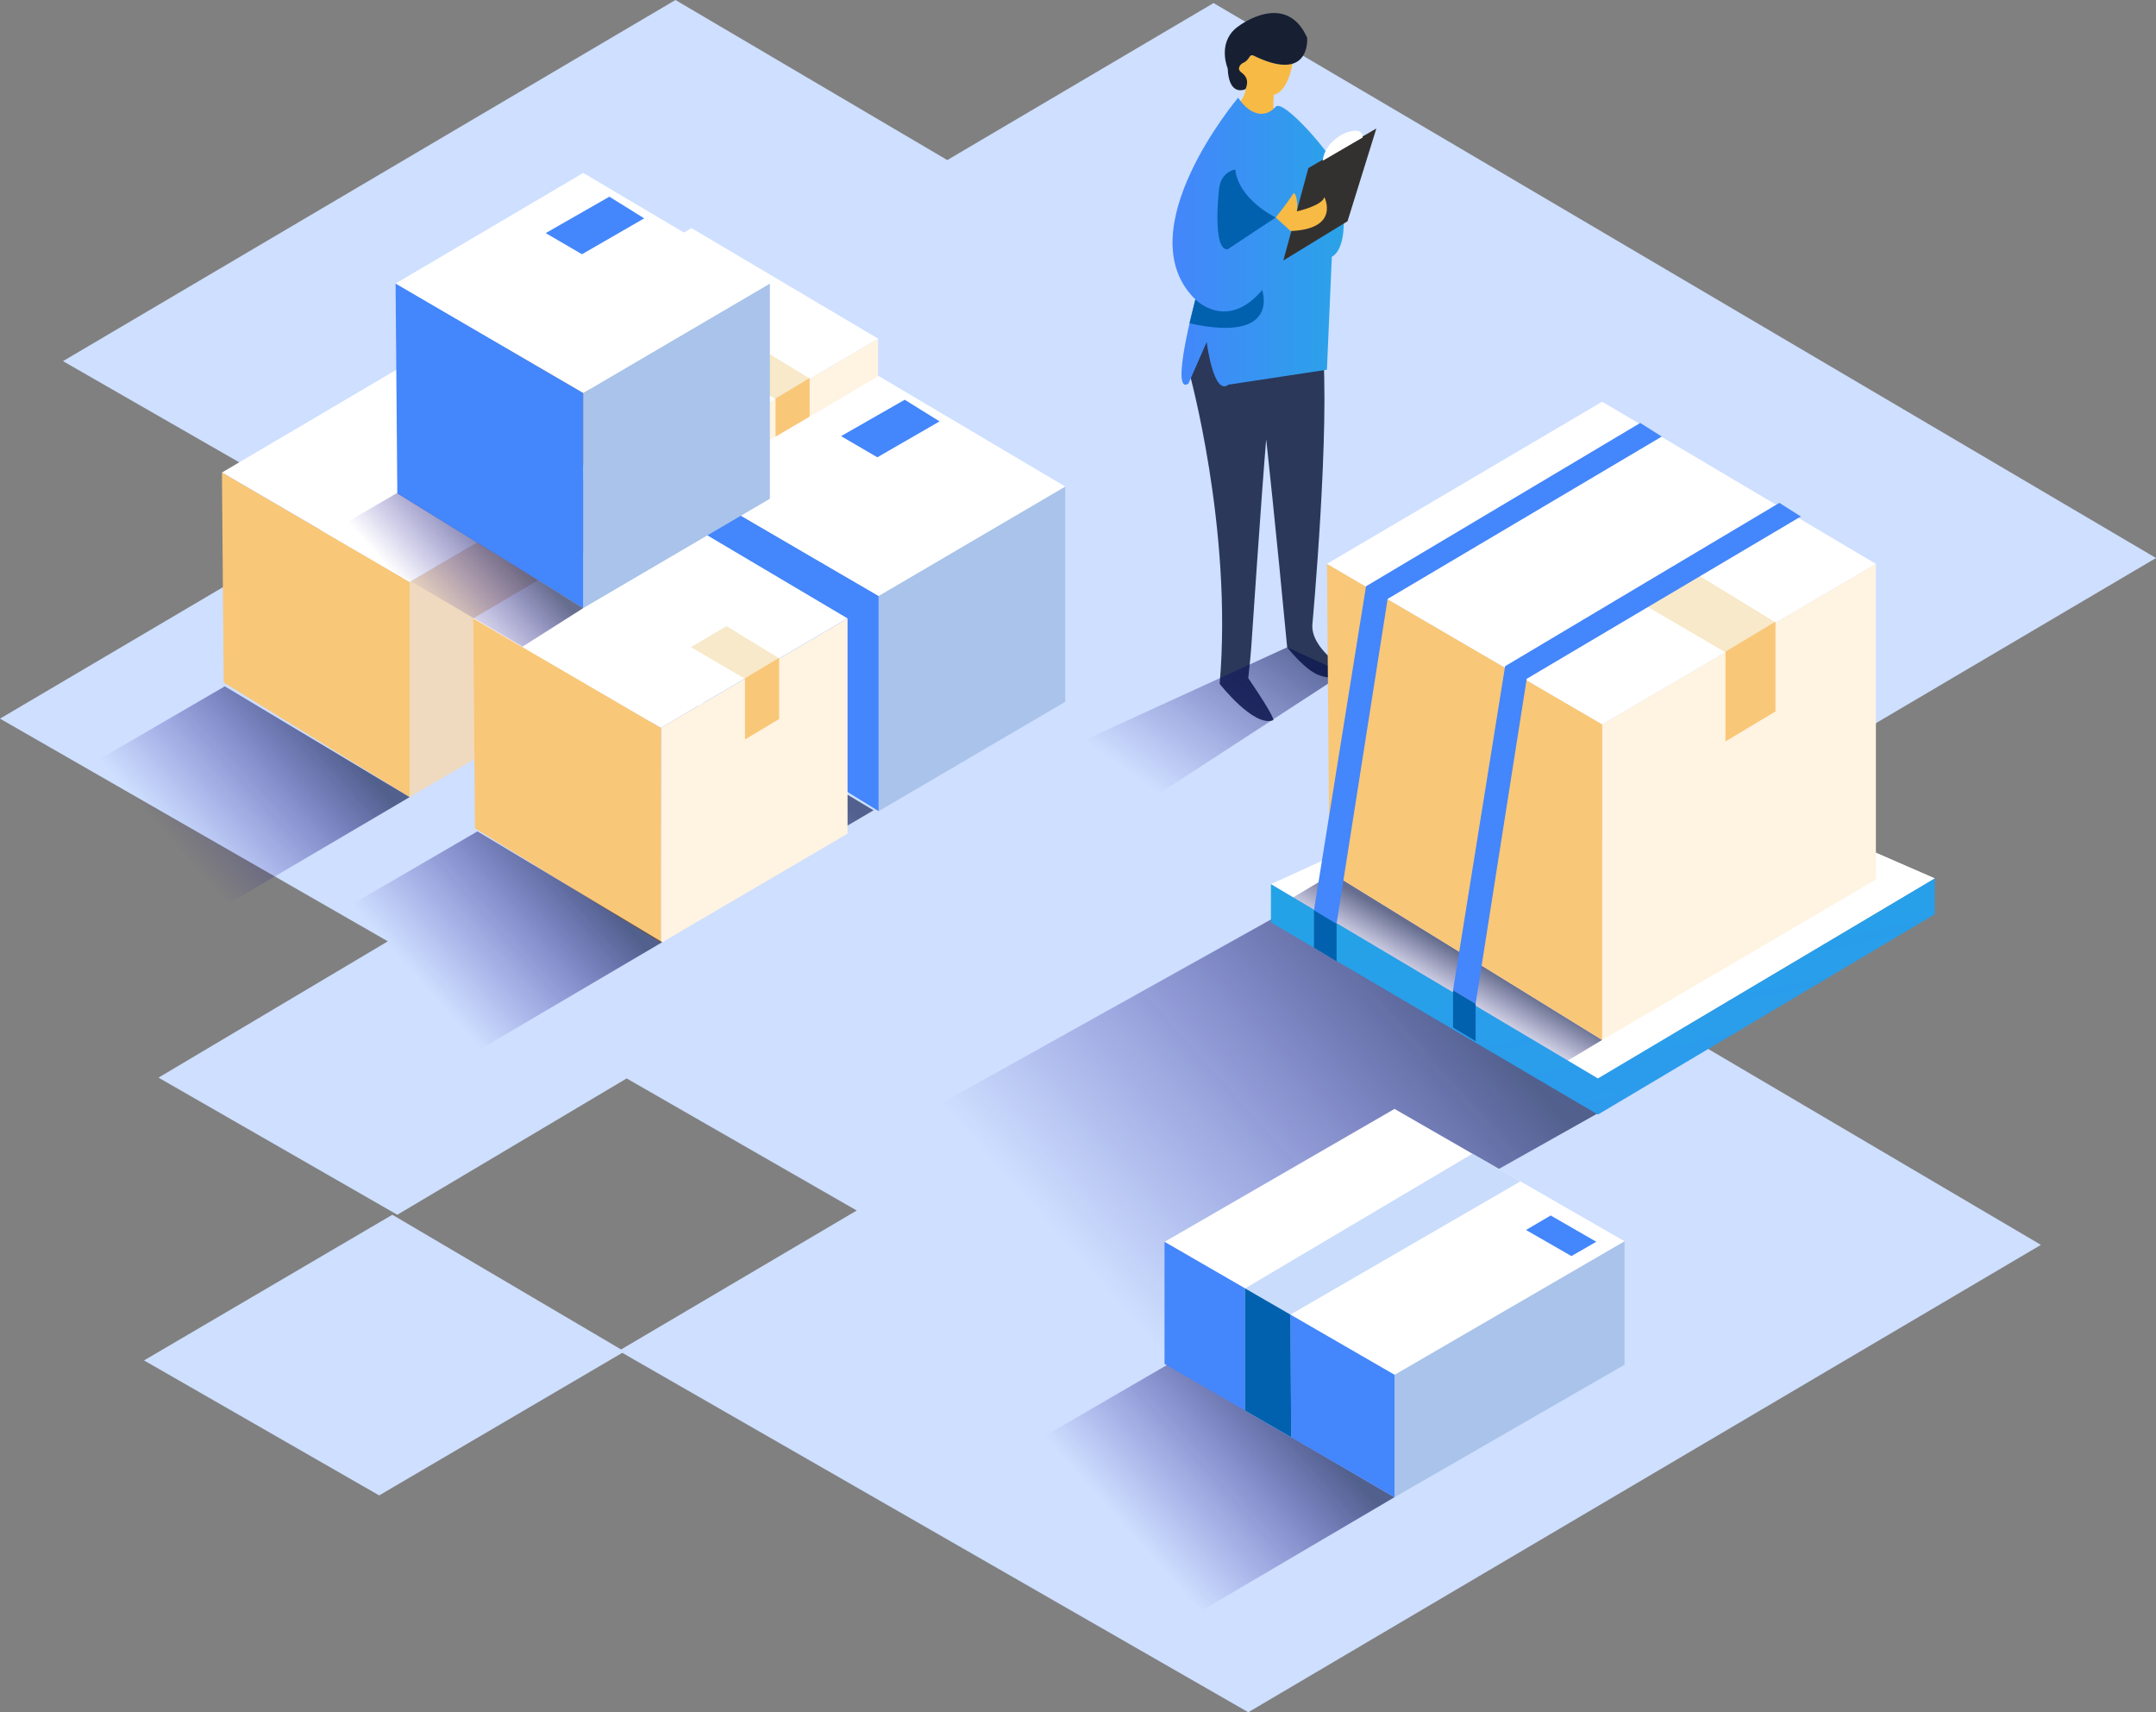 <?xml version="1.0" encoding="utf-8"?>
<!-- Generator: Adobe Illustrator 16.0.0, SVG Export Plug-In . SVG Version: 6.00 Build 0)  -->
<!DOCTYPE svg PUBLIC "-//W3C//DTD SVG 1.1//EN" "http://www.w3.org/Graphics/SVG/1.1/DTD/svg11.dtd">
<svg version="1.1" id="Layer_1" xmlns="http://www.w3.org/2000/svg" xmlns:xlink="http://www.w3.org/1999/xlink" x="0px" y="0px"
	 width="503.154px" height="399.563px" viewBox="-30.443 -26.281 503.154 399.563"
	 enable-background="new -30.443 -26.281 503.154 399.563" xml:space="preserve">
<rect x="-30.443" y="-26.281" width="503.154" height="399.563" fill="#808080" stroke="none"/>
<g>
	<polygon fill="#FFFFFF" points="266.16,180.044 342.471,225.387 421.08,178.704 353.745,149.51 	"/>
	<polygon fill="#CEDFFF" points="472.711,103.934 252.771,-25.566 190.629,11.072 127.188,-26.281 -15.745,57.993 48.498,94.875 
		-30.443,141.418 60.066,193.38 6.546,225.192 62.281,257.189 115.8,225.377 169.491,256.2 114.503,288.623 61.121,257.189 
		3.168,291.18 58.042,322.681 114.779,289.41 260.872,373.281 445.853,264.215 323.273,192.043 	"/>
	<polygon fill="#FFFFFF" points="266.16,180.044 342.471,225.387 421.08,178.704 392.407,166.169 279.237,174.062 	"/>
	<g>
		<path fill="#2B3859" d="M247.009,60.27c0,0,10.275,36.814,7.188,73.025c0,0,8.023,10.3,12.538,8.463c0,0,0.435-0.562-5.869-9.793
			c0,0,0.473-4.156,0.699-7.192c0,0,2.436-36.24,3.486-48.551c0,0,2.218,20.155,4.897,48.551c0,0,4.418,5.661,7.711,6.579
			c0,0,4.088,1.705,5.978-1.371c0,0-8.294-4.945-7.798-10.626c0,0,4.215-45.826,2.321-65.949
			C278.16,53.404,251.007,37.069,247.009,60.27z"/>
		<path fill="#F7BA44" d="M258.979-2.55c0,0,1.521-1.66,1.246-3.735l-1.494-2.551c0,0-1.482-3.121,1.527-3.396
			c0,0,0.798-0.276,1.21-1.383c0,0,8.302,4.15,9.824,1.659c0,0-0.97,7.055-4.427,7.748c0,0-0.554,4.012,0.555,4.842
			C267.421,0.631,266.866,6.856,258.979-2.55z"/>
		
			<linearGradient id="SVGID_1_" gradientUnits="userSpaceOnUse" x1="125.114" y1="268.062" x2="165.069" y2="268.062" gradientTransform="matrix(1 0 0 1 118.08 -237.867)">
			<stop  offset="0" style="stop-color:#4486FC"/>
			<stop  offset="1" style="stop-color:#2AA3E7"/>
		</linearGradient>
		<path fill="url(#SVGID_1_)" d="M258.507-3.48c0,0-26.286,31.112-9.979,47.077c0,0-6.042,22.491-1.621,19.649l4.261-9.724
			c0,0,1.578,12.668,5.053,9.971l23.002-3.498l1.148-26.362c0,0,5.809-2.096,0.632-21.312c-0.688-2.555-11.974-15.666-13.732-13.687
			C264.59,1.639,260.976,0.291,258.507-3.48z"/>
		<path fill="#172033" d="M258.731-20.258c0,0,10.824-8.241,15.828,2.651c0.036,0.079,0.059,0.161,0.063,0.246
			c0.057,1.207,0.075,10.255-12.571,4.034c-0.299-0.147-0.667-0.051-0.83,0.239c-0.273,0.484-0.781,1.174-1.582,1.493
			c-0.38,0.152-1.647,1.262-0.411,2.19c0.998,0.75,1.803,1.711,1.123,3.653c-0.064,0.185-0.219,0.325-0.406,0.386
			c-0.913,0.296-3.605,0.688-3.866-4.826c-0.002-0.067-0.019-0.135-0.042-0.197C255.732-11.183,253.748-16.915,258.731-20.258z"/>
		<path fill="#0261AF" d="M254.017,18.16c0,0-1.589,14.05,2.046,13.733l11.207-7.418c0,0-8.613-4.104-9.438-11.208
			C257.829,13.267,254.326,13.729,254.017,18.16z"/>
		<polygon fill="#33312F" points="274.896,12.937 269.056,34.507 284.032,25.35 290.762,3.698 		"/>
		<path fill="#FFFFFF" d="M278.267,11.22c0,0,0-3.644,4.65-6.206c0,0,4.648-2.247,4.648,0.792L278.267,11.22z"/>
		
			<linearGradient id="SVGID_2_" gradientUnits="userSpaceOnUse" x1="148.045" y1="352.221" x2="118.42" y2="394.32" gradientTransform="matrix(1 0 0 1 118.08 -237.867)">
			<stop  offset="0" style="stop-color:#000C42;stop-opacity:0.6"/>
			<stop  offset="0.409" style="stop-color:#050668;stop-opacity:0.355"/>
			<stop  offset="0.785" style="stop-color:#090285;stop-opacity:0.129"/>
			<stop  offset="1" style="stop-color:#0B0090;stop-opacity:0"/>
		</linearGradient>
		<polygon fill="url(#SVGID_2_)" points="211.188,151.683 269.948,124.771 283.187,130.846 228.908,166.169 		"/>
		<path fill="#F7BA44" d="M267.269,24.475c0,0,2.488-3.113,3.6-4.805c0.139-0.213,0.26-0.403,0.345-0.563
			c0.792-1.42,1.422,2.999,0.949,3.946c0,0,5.84-1.262,6.474-3.315c0,0,3.787,7.419-7.893,7.893L267.269,24.475z"/>
		<path fill="#0261AF" d="M248.522,43.595c0,0,7.355,7.56,15.598-2.194c0,0,4.396,12.5-16.965,7.762L248.522,43.595z"/>
	</g>
	<g>
		
			<linearGradient id="SVGID_3_" gradientUnits="userSpaceOnUse" x1="33.611" y1="382.11" x2="0.435" y2="411.6" gradientTransform="matrix(1 0 0 1 118.08 -237.867)">
			<stop  offset="0" style="stop-color:#000C42;stop-opacity:0.6"/>
			<stop  offset="0.079" style="stop-color:#020A4D;stop-opacity:0.553"/>
			<stop  offset="0.315" style="stop-color:#06066A;stop-opacity:0.411"/>
			<stop  offset="0.549" style="stop-color:#09037F;stop-opacity:0.27"/>
			<stop  offset="0.779" style="stop-color:#0A018C;stop-opacity:0.132"/>
			<stop  offset="1" style="stop-color:#0B0090;stop-opacity:0"/>
		</linearGradient>
		<polyline fill="url(#SVGID_3_)" points="92.725,158.785 130.278,136.955 173.414,162.808 128.786,189.055 		"/>
		<g>
			<g>
				<polygon fill="#FFF3E1" points="130.927,78.272 130.927,128.491 174.483,102.972 174.483,52.742 				"/>
				<polygon fill="#F4BA44" points="87.136,52.742 87.536,101.725 130.927,128.491 130.927,78.272 				"/>
				<polygon fill="#FFFFFF" points="87.136,52.742 130.927,26.939 174.483,52.742 130.927,78.272 				"/>
			</g>
			<polygon fill="#F7E9C9" points="146.228,54.553 137.938,59.441 150.549,66.821 158.503,62.048 			"/>
			<polyline fill="#F9C778" points="150.549,80.986 150.549,66.709 158.503,61.937 158.503,76.226 			"/>
		</g>
		<g>
			<g>
				<polygon fill="#EFDABF" points="65.15,109.514 65.15,159.731 108.707,134.212 108.707,83.983 				"/>
				<polygon fill="#F9C778" points="21.356,83.983 21.757,132.966 65.15,159.731 65.15,109.514 				"/>
				<polygon fill="#FFFFFF" points="21.356,83.983 65.15,58.181 108.707,83.983 65.15,109.514 				"/>
			</g>
			<polygon fill="#C9DCFC" points="80.45,85.795 72.161,90.683 84.771,98.062 92.725,93.29 			"/>
		</g>
		<g>
			<g>
				<polygon fill="#A9C3EA" points="174.602,112.786 174.602,163.004 218.157,137.483 218.157,87.254 				"/>
				<polygon fill="#4486FB" points="130.809,87.254 131.21,136.238 174.602,163.004 174.602,112.786 				"/>
				<polygon fill="#FFFFFF" points="130.809,87.254 174.602,61.452 218.157,87.254 174.602,112.786 				"/>
			</g>
			<polygon fill="#4486FB" points="180.697,67.002 165.84,75.494 174.304,80.429 188.827,72.054 			"/>
		</g>
		<g>
			<g>
				<polygon fill="#FFF3E1" points="123.798,143.559 123.798,193.777 167.354,168.258 167.354,118.028 				"/>
				<polygon fill="#F9C778" points="80.005,118.028 80.406,167.013 123.798,193.777 123.798,143.559 				"/>
				<polygon fill="#FFFFFF" points="80.005,118.028 123.798,92.226 167.354,118.028 123.798,143.559 				"/>
			</g>
			<polygon fill="#F7E9C9" points="139.098,119.839 130.809,124.728 143.418,132.107 151.374,127.333 			"/>
			<polyline fill="#F9C778" points="143.418,146.272 143.418,131.996 151.374,127.225 151.374,141.512 			"/>
		</g>
		<g>
			<g>
				<polygon fill="#A9C3EA" points="105.671,65.405 105.671,115.622 149.227,90.103 149.227,39.872 				"/>
				<polygon fill="#4486FB" points="61.878,39.872 62.279,88.857 105.671,115.622 105.671,65.405 				"/>
				<polygon fill="#FFFFFF" points="61.878,39.872 105.671,14.07 149.227,39.872 105.671,65.405 				"/>
			</g>
			<polygon fill="#4486FB" points="111.766,19.62 96.909,28.112 105.374,33.047 119.896,24.672 			"/>
		</g>
		
			<linearGradient id="SVGID_4_" gradientUnits="userSpaceOnUse" x1="-74.652" y1="379.035" x2="-107.827" y2="408.524" gradientTransform="matrix(1 0 0 1 118.08 -237.867)">
			<stop  offset="0" style="stop-color:#000C42;stop-opacity:0.6"/>
			<stop  offset="0.079" style="stop-color:#020A4D;stop-opacity:0.553"/>
			<stop  offset="0.315" style="stop-color:#06066A;stop-opacity:0.411"/>
			<stop  offset="0.549" style="stop-color:#09037F;stop-opacity:0.27"/>
			<stop  offset="0.779" style="stop-color:#0A018C;stop-opacity:0.132"/>
			<stop  offset="1" style="stop-color:#0B0090;stop-opacity:0"/>
		</linearGradient>
		<polyline fill="url(#SVGID_4_)" points="-15.538,155.71 22.014,133.879 65.15,159.731 20.522,185.979 		"/>
		
			<linearGradient id="SVGID_5_" gradientUnits="userSpaceOnUse" x1="-15.685" y1="412.883" x2="-48.861" y2="442.373" gradientTransform="matrix(1 0 0 1 118.08 -237.867)">
			<stop  offset="0" style="stop-color:#000C42;stop-opacity:0.6"/>
			<stop  offset="0.079" style="stop-color:#020A4D;stop-opacity:0.553"/>
			<stop  offset="0.315" style="stop-color:#06066A;stop-opacity:0.411"/>
			<stop  offset="0.549" style="stop-color:#09037F;stop-opacity:0.27"/>
			<stop  offset="0.779" style="stop-color:#0A018C;stop-opacity:0.132"/>
			<stop  offset="1" style="stop-color:#0B0090;stop-opacity:0"/>
		</linearGradient>
		<polyline fill="url(#SVGID_5_)" points="43.429,189.558 80.983,167.727 124.12,193.579 79.492,219.826 		"/>
		
			<linearGradient id="SVGID_6_" gradientUnits="userSpaceOnUse" x1="-31.592" y1="335.29" x2="-50.685" y2="352.261" gradientTransform="matrix(1 0 0 1 118.08 -237.867)">
			<stop  offset="0" style="stop-color:#000C42;stop-opacity:0.6"/>
			<stop  offset="0.079" style="stop-color:#020A4D;stop-opacity:0.553"/>
			<stop  offset="0.315" style="stop-color:#06066A;stop-opacity:0.411"/>
			<stop  offset="0.549" style="stop-color:#09037F;stop-opacity:0.27"/>
			<stop  offset="0.779" style="stop-color:#0A018C;stop-opacity:0.132"/>
			<stop  offset="1" style="stop-color:#0B0090;stop-opacity:0"/>
		</linearGradient>
		<polyline fill="url(#SVGID_6_)" points="46.353,98.275 45.872,98.275 62.24,88.759 105.671,115.622 91.498,124.62 91.498,124.62 
					"/>
	</g>
	
		<linearGradient id="SVGID_7_" gradientUnits="userSpaceOnUse" x1="189.945" y1="432.666" x2="183.287" y2="444.199" gradientTransform="matrix(1 0 0 1 118.08 -237.867)">
		<stop  offset="0" style="stop-color:#000C42;stop-opacity:0.6"/>
		<stop  offset="0.198" style="stop-color:#010B4A;stop-opacity:0.481"/>
		<stop  offset="0.502" style="stop-color:#04075F;stop-opacity:0.299"/>
		<stop  offset="0.874" style="stop-color:#090282;stop-opacity:0.076"/>
		<stop  offset="1" style="stop-color:#0B0090;stop-opacity:0"/>
	</linearGradient>
	<polyline fill="url(#SVGID_7_)" points="264.501,187.208 280.601,177.613 343.466,216.391 328.619,225.305 	"/>
	
		<linearGradient id="SVGID_8_" gradientUnits="userSpaceOnUse" x1="183.609" y1="435.41" x2="103.95" y2="506.218" gradientTransform="matrix(1 0 0 1 118.08 -237.867)">
		<stop  offset="0" style="stop-color:#000C42;stop-opacity:0.6"/>
		<stop  offset="0.079" style="stop-color:#020A4D;stop-opacity:0.553"/>
		<stop  offset="0.315" style="stop-color:#06066A;stop-opacity:0.411"/>
		<stop  offset="0.549" style="stop-color:#09037F;stop-opacity:0.27"/>
		<stop  offset="0.779" style="stop-color:#0A018C;stop-opacity:0.132"/>
		<stop  offset="1" style="stop-color:#0B0090;stop-opacity:0"/>
	</linearGradient>
	<polyline fill="url(#SVGID_8_)" points="169.006,242.467 267.011,187.813 344.95,232.107 239.869,291.18 	"/>
	<g>
		<g>
			<g>
				<polygon fill="#FFF3E1" points="343.466,142.741 343.466,216.391 407.342,178.965 407.342,105.297 				"/>
				<polygon fill="#F9C778" points="279.237,105.297 279.826,177.136 343.466,216.391 343.466,142.741 				"/>
				<polygon fill="#FFFFFF" points="279.237,105.297 343.466,67.457 407.342,105.297 343.466,142.741 				"/>
			</g>
			<polygon fill="#F7E9C9" points="365.899,107.953 353.745,115.123 372.239,125.945 383.905,118.947 			"/>
			<polyline fill="#F9C778" points="372.239,146.721 372.239,125.783 383.905,118.783 383.905,139.74 			"/>
		</g>
		
			<linearGradient id="SVGID_9_" gradientUnits="userSpaceOnUse" x1="271.691" y1="646.019" x2="169.987" y2="151.687" gradientTransform="matrix(1 0 0 1 118.08 -237.867)">
			<stop  offset="0" style="stop-color:#4486FC"/>
			<stop  offset="1" style="stop-color:#01C1D0"/>
		</linearGradient>
		<polygon fill="url(#SVGID_9_)" points="342.471,225.387 266.16,180.044 266.16,188.964 342.471,233.81 421.08,187.067 
			421.08,178.704 		"/>
		<g>
			<polygon fill="#4486FB" points="352.349,72.418 288.348,110.531 276.205,186.137 281.476,189.302 293.396,113.474 
				357.372,75.593 			"/>
			<polygon fill="#0261AF" points="276.205,186.137 276.205,194.858 281.476,198.027 281.476,189.302 			"/>
		</g>
		<g>
			<polygon fill="#4486FB" points="384.81,91.068 320.807,129.18 308.661,204.786 313.931,207.95 325.853,132.124 389.83,94.242 			
				"/>
			<polygon fill="#0261AF" points="308.661,204.786 308.661,213.508 313.931,216.676 313.931,207.95 			"/>
		</g>
	</g>
	<g>
		
			<linearGradient id="SVGID_10_" gradientUnits="userSpaceOnUse" x1="151.562" y1="538.72" x2="116.078" y2="570.261" gradientTransform="matrix(1 0 0 1 118.08 -237.867)">
			<stop  offset="0" style="stop-color:#000C42;stop-opacity:0.6"/>
			<stop  offset="0.079" style="stop-color:#020A4D;stop-opacity:0.553"/>
			<stop  offset="0.315" style="stop-color:#06066A;stop-opacity:0.411"/>
			<stop  offset="0.549" style="stop-color:#09037F;stop-opacity:0.27"/>
			<stop  offset="0.779" style="stop-color:#0A018C;stop-opacity:0.132"/>
			<stop  offset="1" style="stop-color:#0B0090;stop-opacity:0"/>
		</linearGradient>
		<polyline fill="url(#SVGID_10_)" points="204.45,314.016 242.003,292.187 294.999,323.1 250.371,349.349 		"/>
		<polygon fill="#A9C3EA" points="294.999,323.1 348.673,292.187 348.673,263.368 294.999,294.533 		"/>
		<polygon fill="#FFFFFF" points="294.999,232.491 348.673,263.368 294.999,294.533 241.328,263.513 		"/>
		<polygon fill="#4486FB" points="241.328,291.996 241.328,263.513 294.999,294.533 294.999,323.1 		"/>
		<polygon fill="#C9DCFC" points="313.18,242.949 260.124,274.376 260.124,302.891 270.889,309.127 270.703,280.492 
			324.393,249.398 		"/>
		<polygon fill="#0261AF" points="260.124,274.376 270.703,280.492 270.889,309.127 260.124,302.891 		"/>
		<polygon fill="#4486FB" points="331.445,257.36 325.683,260.742 336.288,266.83 342.092,263.49 		"/>
	</g>
</g>
</svg>
